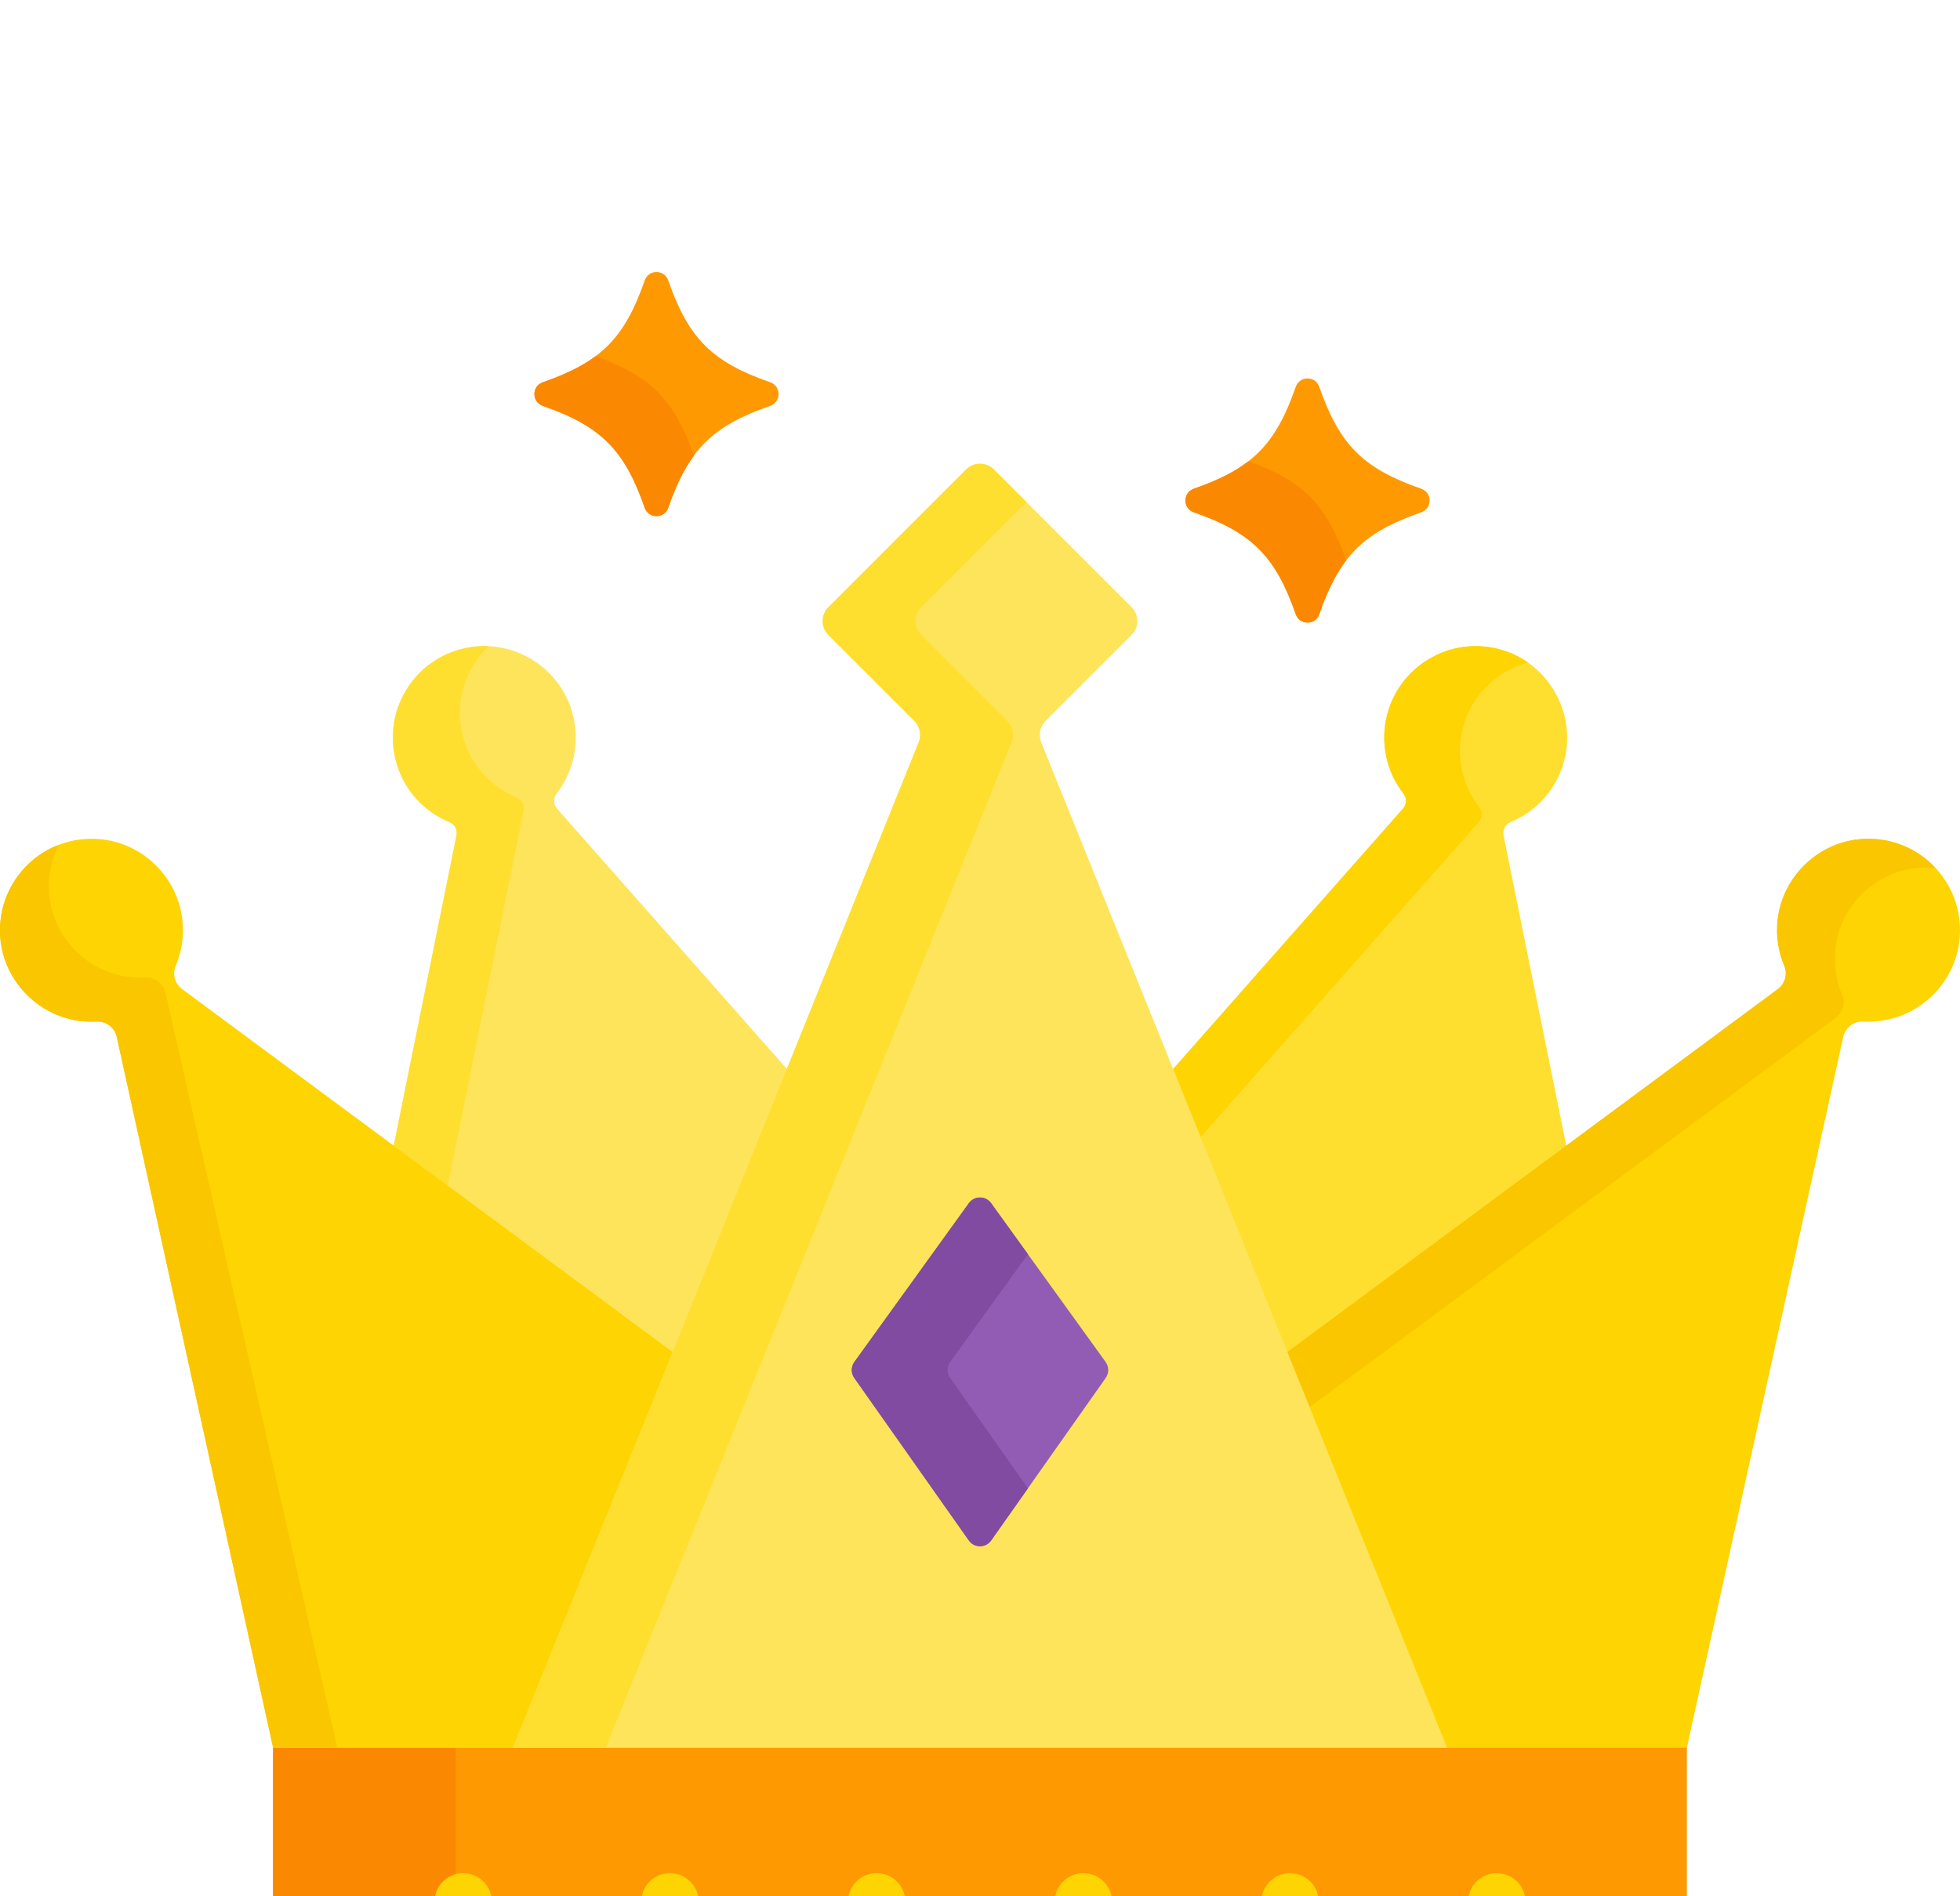 <svg width="31" height="30" viewBox="0 0 31 30" fill="none" xmlns="http://www.w3.org/2000/svg">
<g filter="url(#filter0_d_0_1022)">
<path d="M4.32 23.59V28.385C4.32 28.557 4.46 28.697 4.632 28.697H26.369C26.541 28.697 26.68 28.557 26.68 28.385V23.59H4.32Z" fill="#FE9901"/>
<path d="M7.205 28.385V23.65H4.32V28.385C4.32 28.557 4.46 28.697 4.632 28.697H7.516C7.344 28.697 7.205 28.557 7.205 28.385Z" fill="#FB8801"/>
<path d="M7.112 9.008C7.193 9.041 7.238 9.13 7.22 9.216L6.214 14.191L10.665 17.486L12.491 12.963L8.812 8.795C8.753 8.728 8.747 8.628 8.801 8.557C9.095 8.18 9.198 7.662 9.017 7.167C8.783 6.528 8.119 6.135 7.447 6.237C6.579 6.37 6.042 7.219 6.263 8.043C6.384 8.497 6.708 8.842 7.112 9.008Z" fill="#FEE45A"/>
<path d="M7.112 9.008C7.193 9.041 7.238 9.13 7.22 9.216L6.228 14.126L7.081 14.758L8.281 8.825C8.298 8.738 8.254 8.65 8.172 8.616C7.769 8.451 7.445 8.106 7.323 7.652C7.18 7.12 7.354 6.577 7.729 6.224C7.636 6.219 7.542 6.223 7.447 6.238C6.579 6.37 6.042 7.219 6.263 8.043C6.384 8.497 6.708 8.842 7.112 9.008Z" fill="#FEDF30"/>
<path d="M22.19 8.793L18.51 12.963L20.335 17.486L24.786 14.191L23.781 9.218C23.763 9.131 23.808 9.041 23.89 9.007C24.317 8.832 24.654 8.455 24.757 7.962C24.905 7.252 24.491 6.529 23.803 6.298C23.005 6.03 22.158 6.493 21.943 7.294C21.821 7.75 21.931 8.213 22.2 8.558C22.254 8.628 22.248 8.727 22.19 8.793Z" fill="#FEDF30"/>
<path d="M22.19 8.793L18.555 12.912L18.989 13.988L23.386 9.006C23.444 8.939 23.45 8.84 23.396 8.77C23.127 8.425 23.017 7.962 23.139 7.506C23.278 6.987 23.683 6.611 24.167 6.482C24.057 6.405 23.936 6.342 23.804 6.298C23.005 6.03 22.158 6.493 21.943 7.294C21.821 7.75 21.931 8.213 22.2 8.558C22.254 8.628 22.248 8.727 22.19 8.793Z" fill="#FED402"/>
<path d="M29.399 9.278C28.729 9.347 28.188 9.887 28.115 10.556C28.087 10.814 28.128 11.061 28.221 11.28C28.277 11.412 28.233 11.564 28.118 11.649L20.311 17.428L22.823 23.65H26.68L29.153 12.405C29.186 12.255 29.322 12.152 29.474 12.161C29.564 12.166 29.657 12.162 29.751 12.149C30.42 12.058 30.946 11.5 30.996 10.827C31.063 9.926 30.304 9.184 29.399 9.278Z" fill="#FED402"/>
<path d="M29.398 9.278C28.729 9.347 28.188 9.887 28.115 10.556C28.087 10.815 28.128 11.061 28.221 11.28C28.276 11.412 28.233 11.564 28.118 11.649L20.361 17.39L20.713 18.262L29.032 12.104C29.146 12.02 29.19 11.867 29.134 11.736C29.041 11.516 29.001 11.27 29.029 11.011C29.101 10.342 29.643 9.802 30.312 9.733C30.415 9.722 30.516 9.723 30.614 9.733C30.317 9.413 29.879 9.228 29.398 9.278Z" fill="#FAC600"/>
<path d="M8.177 23.651L10.689 17.428L2.882 11.649C2.767 11.565 2.723 11.412 2.779 11.28C2.872 11.061 2.913 10.815 2.885 10.556C2.812 9.887 2.271 9.347 1.601 9.278C0.695 9.184 -0.063 9.927 0.004 10.828C0.054 11.501 0.581 12.058 1.25 12.15C1.344 12.163 1.436 12.166 1.526 12.161C1.678 12.153 1.814 12.256 1.847 12.405L4.32 23.651H8.177Z" fill="#FED402"/>
<path d="M2.618 11.71C2.585 11.56 2.449 11.457 2.296 11.466C2.206 11.47 2.114 11.467 2.02 11.454C1.351 11.363 0.825 10.806 0.775 10.132C0.754 9.855 0.812 9.594 0.927 9.366C0.353 9.588 -0.045 10.165 0.004 10.828C0.054 11.501 0.581 12.058 1.25 12.15C1.344 12.162 1.436 12.166 1.526 12.161C1.678 12.153 1.814 12.256 1.847 12.405L4.32 23.65H5.334L2.618 11.71Z" fill="#FAC600"/>
<path d="M22.888 23.65L16.468 7.743C16.422 7.627 16.449 7.494 16.537 7.406L17.897 6.046C18.019 5.924 18.019 5.727 17.897 5.605L15.72 3.428C15.599 3.306 15.401 3.306 15.279 3.428L13.103 5.605C12.981 5.727 12.981 5.924 13.103 6.046L14.463 7.406C14.551 7.494 14.578 7.627 14.531 7.743L8.112 23.65H22.888Z" fill="#FEE45A"/>
<path d="M15.932 7.406L14.572 6.046C14.45 5.924 14.45 5.727 14.572 5.605L16.235 3.942L15.72 3.428C15.599 3.306 15.401 3.306 15.28 3.428L13.103 5.605C12.981 5.727 12.981 5.924 13.103 6.046L14.463 7.406C14.551 7.494 14.578 7.627 14.531 7.743L8.112 23.65H9.581L16.001 7.743C16.048 7.627 16.02 7.494 15.932 7.406Z" fill="#FEDF30"/>
<path d="M15.324 15.035L13.513 17.547C13.459 17.622 13.458 17.724 13.511 17.799L15.323 20.37C15.409 20.493 15.591 20.493 15.677 20.37L17.489 17.799C17.542 17.724 17.541 17.622 17.487 17.547L15.676 15.035C15.589 14.915 15.411 14.915 15.324 15.035Z" fill="#925CB4"/>
<path d="M15.027 17.799C14.974 17.724 14.974 17.622 15.028 17.547L16.258 15.842L15.676 15.035C15.589 14.915 15.411 14.915 15.324 15.035L13.513 17.547C13.459 17.622 13.458 17.724 13.511 17.799L15.323 20.37C15.409 20.493 15.591 20.493 15.677 20.37L16.258 19.546L15.027 17.799Z" fill="#814BA2"/>
<path d="M7.326 26.542C7.577 26.542 7.78 26.339 7.78 26.088C7.78 25.837 7.577 25.634 7.326 25.634C7.075 25.634 6.872 25.837 6.872 26.088C6.872 26.339 7.075 26.542 7.326 26.542Z" fill="#FED402"/>
<path d="M10.596 26.542C10.847 26.542 11.05 26.339 11.05 26.088C11.05 25.837 10.847 25.634 10.596 25.634C10.345 25.634 10.142 25.837 10.142 26.088C10.142 26.339 10.345 26.542 10.596 26.542Z" fill="#FED402"/>
<path d="M13.865 26.542C14.116 26.542 14.319 26.339 14.319 26.088C14.319 25.837 14.116 25.634 13.865 25.634C13.614 25.634 13.411 25.837 13.411 26.088C13.411 26.339 13.614 26.542 13.865 26.542Z" fill="#FED402"/>
<path d="M17.135 26.542C17.386 26.542 17.589 26.339 17.589 26.088C17.589 25.837 17.386 25.634 17.135 25.634C16.884 25.634 16.681 25.837 16.681 26.088C16.681 26.339 16.884 26.542 17.135 26.542Z" fill="#FED402"/>
<path d="M20.404 26.542C20.655 26.542 20.858 26.339 20.858 26.088C20.858 25.837 20.655 25.634 20.404 25.634C20.154 25.634 19.95 25.837 19.95 26.088C19.95 26.339 20.154 26.542 20.404 26.542Z" fill="#FED402"/>
<path d="M23.674 26.542C23.925 26.542 24.128 26.339 24.128 26.088C24.128 25.837 23.925 25.634 23.674 25.634C23.423 25.634 23.22 25.837 23.22 26.088C23.22 26.339 23.423 26.542 23.674 26.542Z" fill="#FED402"/>
<path d="M10.569 0.436C10.889 1.355 11.263 1.728 12.182 2.048C12.358 2.11 12.358 2.359 12.182 2.421C11.263 2.741 10.889 3.114 10.569 4.033C10.508 4.21 10.258 4.21 10.197 4.033C9.877 3.114 9.503 2.741 8.585 2.421C8.408 2.359 8.408 2.11 8.585 2.048C9.503 1.728 9.877 1.355 10.197 0.436C10.258 0.259 10.508 0.259 10.569 0.436Z" fill="#FE9901"/>
<path d="M9.419 1.636C9.201 1.799 8.932 1.927 8.585 2.048C8.408 2.11 8.408 2.359 8.585 2.421C9.503 2.741 9.877 3.114 10.197 4.033C10.258 4.21 10.508 4.21 10.569 4.033C10.689 3.69 10.816 3.423 10.976 3.207C10.663 2.322 10.295 1.949 9.419 1.636Z" fill="#FB8801"/>
<path d="M20.866 2.12C21.186 3.039 21.56 3.412 22.479 3.732C22.655 3.794 22.655 4.043 22.479 4.105C21.56 4.425 21.186 4.798 20.866 5.717C20.805 5.894 20.555 5.894 20.494 5.717C20.174 4.798 19.8 4.425 18.882 4.105C18.705 4.043 18.705 3.794 18.882 3.732C19.8 3.412 20.174 3.039 20.494 2.12C20.555 1.943 20.805 1.943 20.866 2.12Z" fill="#FE9901"/>
<path d="M19.746 3.296C19.523 3.47 19.245 3.606 18.882 3.732C18.705 3.794 18.705 4.043 18.882 4.105C19.8 4.425 20.174 4.798 20.494 5.717C20.555 5.894 20.805 5.894 20.866 5.717C20.99 5.361 21.123 5.087 21.292 4.866C20.981 3.983 20.614 3.609 19.746 3.296Z" fill="#FB8801"/>
</g>
<defs>
<filter id="filter0_d_0_1022" x="-4" y="0.303" width="39" height="36.393" filterUnits="userSpaceOnUse" color-interpolation-filters="sRGB">
<feFlood flood-opacity="0" result="BackgroundImageFix"/>
<feColorMatrix in="SourceAlpha" type="matrix" values="0 0 0 0 0 0 0 0 0 0 0 0 0 0 0 0 0 0 127 0" result="hardAlpha"/>
<feOffset dy="4"/>
<feGaussianBlur stdDeviation="2"/>
<feComposite in2="hardAlpha" operator="out"/>
<feColorMatrix type="matrix" values="0 0 0 0 0 0 0 0 0 0 0 0 0 0 0 0 0 0 0.25 0"/>
<feBlend mode="normal" in2="BackgroundImageFix" result="effect1_dropShadow_0_1022"/>
<feBlend mode="normal" in="SourceGraphic" in2="effect1_dropShadow_0_1022" result="shape"/>
</filter>
</defs>
</svg>
